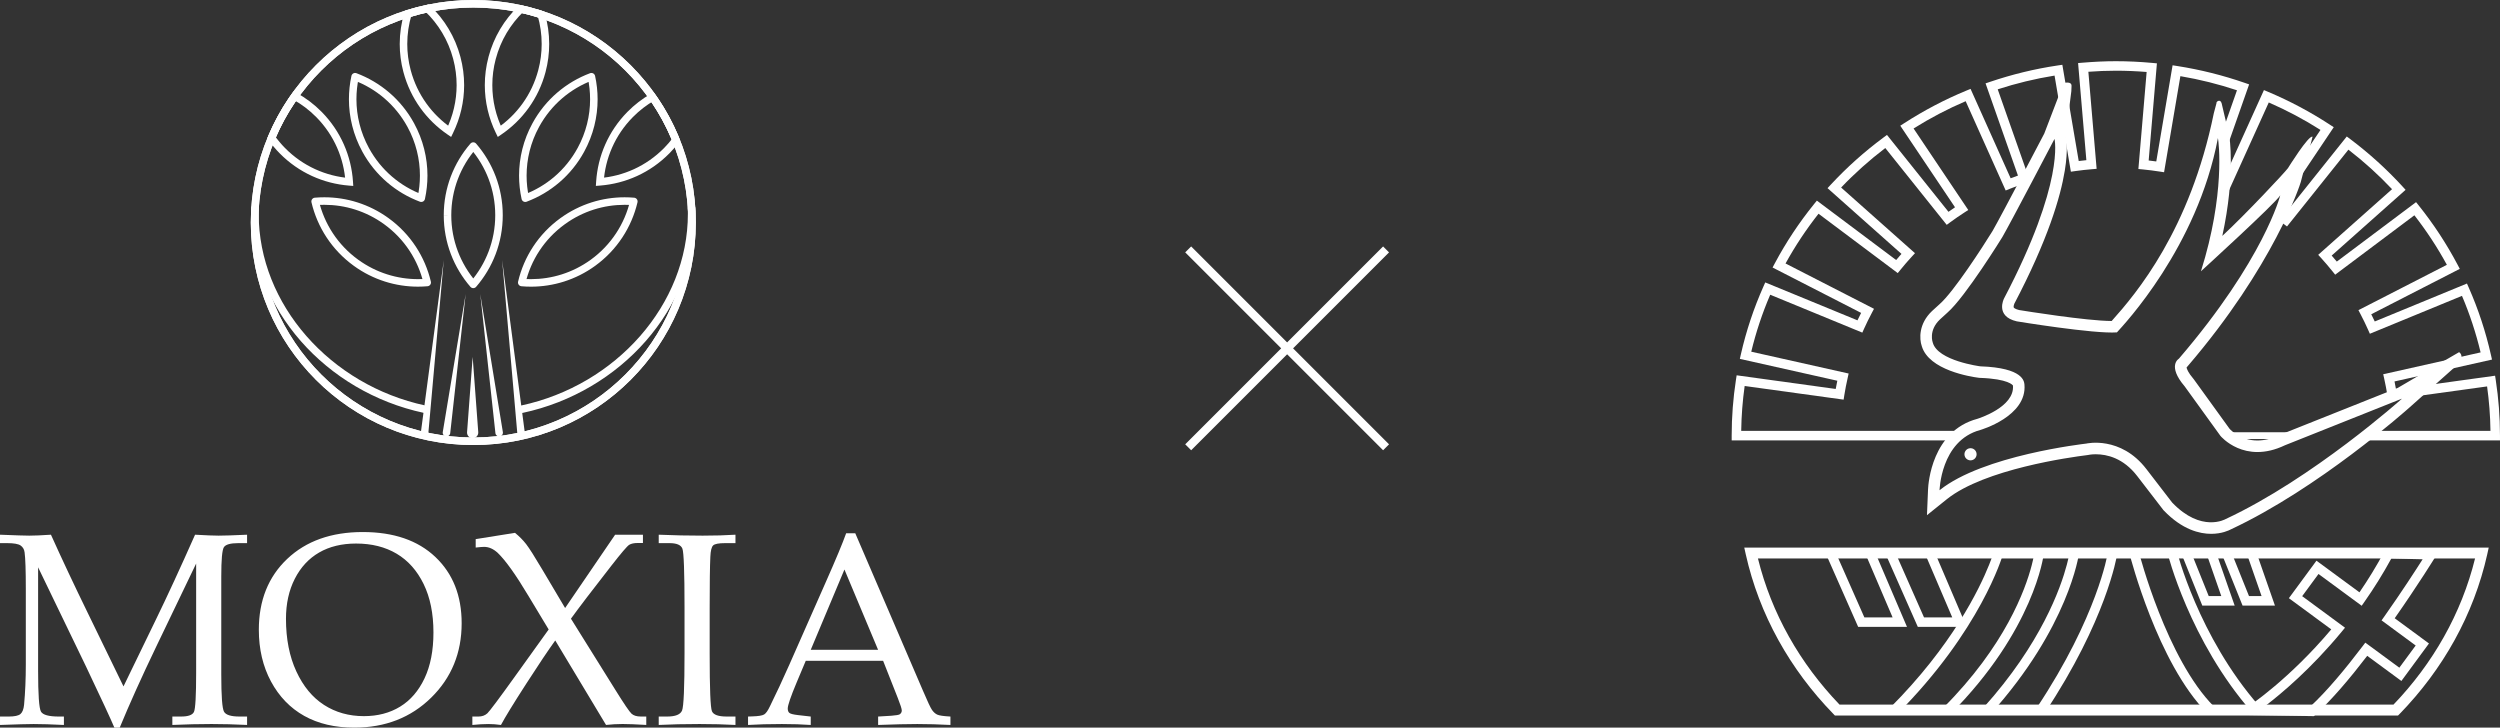 <?xml version="1.0" encoding="utf-8"?>
<!-- Generator: Adobe Illustrator 20.1.0, SVG Export Plug-In . SVG Version: 6.00 Build 0)  -->
<svg version="1.1" id="レイヤー_1" xmlns="http://www.w3.org/2000/svg" xmlns:xlink="http://www.w3.org/1999/xlink" x="0px"
	 y="0px" width="368.207px" height="107.168px" viewBox="0 0 368.207 107.168" style="enable-background:new 0 0 368.207 107.168;"
	 xml:space="preserve">
<rect x="0" y="0" width="368.207" height="107.168" fill="#333333" stroke="none"/>
<style type="text/css">
	.st0{fill:#FFFFFF;}
</style>
<g>
	<polygon class="st0" points="204.581,65.44 203.706,66.315 189.572,52.181 175.437,66.315 174.562,65.44 188.696,51.306 
		174.562,37.171 175.437,36.296 189.572,50.43 203.706,36.296 204.581,37.171 190.447,51.306 	"/>
	<path class="st0" d="M255.046,64.863v-0.701c0-2.788,0.217-5.529,0.627-8.206l0.105-0.682l14.59,2.013
		c0.073-0.407,0.154-0.811,0.238-1.212l-14.358-3.219l0.154-0.684c0.786-3.452,1.899-6.781,3.312-9.957l0.276-0.62l13.582,5.585
		c0.174-0.369,0.354-0.734,0.538-1.096L261.069,39.4l0.335-0.629c1.643-3.081,3.577-5.991,5.765-8.699l0.425-0.525l11.677,8.752
		c0.255-0.305,0.515-0.607,0.78-0.906l-10.887-9.681l0.486-0.523c2.348-2.531,4.938-4.844,7.727-6.915l0.542-0.402l9.056,11.324
		c0.318-0.226,0.639-0.447,0.964-0.665l-8.062-12.015l0.6-0.385c2.869-1.849,5.919-3.46,9.124-4.782l0.628-0.257l5.903,13.167
		c0.357-0.138,0.717-0.27,1.077-0.397l-4.772-13.582l0.672-0.227c3.2-1.082,6.526-1.902,9.962-2.411l0.676-0.099l2.411,14.173
		c0.374-0.047,0.75-0.088,1.126-0.124l-1.218-14.303l0.701-0.057c1.598-0.134,3.217-0.217,4.861-0.217
		c1.809,0,3.594,0.091,5.356,0.252l0.691,0.064l-1.214,14.307c0.375,0.042,0.748,0.09,1.12,0.142l2.403-14.163l0.683,0.107
		c3.421,0.536,6.737,1.371,9.924,2.475l0.665,0.229l-3.015,8.586l-1.321-0.465l2.547-7.252c-2.691-0.896-5.476-1.594-8.335-2.079
		l-2.402,14.151l-0.683-0.105c-0.797-0.124-1.599-0.227-2.409-0.305l-0.691-0.066l1.215-14.291
		c-1.497-0.121-3.008-0.187-4.534-0.187c-1.36,0-2.708,0.058-4.048,0.157l1.216,14.292l-0.696,0.06
		c-0.819,0.068-1.624,0.154-2.42,0.27l-0.676,0.097L302.6,11.133c-2.872,0.461-5.665,1.146-8.371,2.023l4.769,13.571l-0.67,0.229
		c-0.778,0.264-1.548,0.542-2.298,0.847l-0.626,0.255l-5.895-13.152c-2.675,1.143-5.237,2.493-7.672,4.019l8.054,12.004
		l-0.598,0.388c-0.694,0.447-1.372,0.915-2.034,1.401l-0.542,0.398l-9.046-11.312c-2.324,1.771-4.502,3.714-6.505,5.818
		l10.877,9.668l-0.484,0.525c-0.563,0.608-1.103,1.239-1.63,1.888l-0.425,0.519l-11.667-8.744c-1.814,2.304-3.441,4.753-4.859,7.328
		l13.028,6.676l-0.331,0.628c-0.394,0.742-0.765,1.495-1.109,2.259l-0.279,0.619l-13.566-5.579c-1.158,2.692-2.093,5.497-2.792,8.39
		l14.344,3.215l-0.152,0.684c-0.185,0.825-0.352,1.651-0.482,2.483l-0.107,0.679l-14.574-2.01c-0.304,2.167-0.477,4.374-0.508,6.614
		h31.718v1.399H255.046z"/>
	<rect x="327.766" y="63.663" class="st0" width="10.204" height="1"/>
	<path class="st0" d="M326.981,27.532l6.458-14.265l0.629,0.265c3.179,1.341,6.21,2.953,9.061,4.817l0.593,0.386l-4.883,7.279
		l-1.163-0.779l4.091-6.099c-2.413-1.535-4.959-2.888-7.616-4.045l-5.895,13.019L326.981,27.532z M338.838,26.015L338.838,26.015
		h0.002H338.838z"/>
	<path class="st0" d="M348.761,64.862v0.002V64.862z M348.761,64.862v-1.399h18.042c-0.03-2.219-0.199-4.402-0.498-6.549
		l-14.575,2.015l-0.104-0.681c-0.128-0.822-0.288-1.636-0.467-2.447l-0.152-0.682l14.344-3.217c-0.688-2.87-1.606-5.654-2.744-8.326
		l-13.567,5.581l-0.275-0.621c-0.333-0.754-0.697-1.494-1.082-2.23l-0.327-0.625l13.026-6.678c-1.394-2.561-2.997-5-4.785-7.294
		l-11.664,8.747l-0.424-0.528c-0.515-0.642-1.048-1.267-1.598-1.874l-0.478-0.523l10.875-9.669
		c-1.979-2.102-4.128-4.047-6.425-5.821l-9.045,11.314l-0.542-0.406c-0.294-0.221-0.592-0.44-0.887-0.654l0.815-1.137
		c0.123,0.088,0.246,0.177,0.367,0.266l9.05-11.323l0.545,0.409c2.758,2.078,5.316,4.395,7.639,6.926l0.478,0.524l-10.886,9.681
		c0.257,0.291,0.508,0.587,0.756,0.886l11.672-8.755l0.425,0.531c2.159,2.7,4.063,5.601,5.684,8.669l0.332,0.627l-13.041,6.686
		c0.178,0.351,0.351,0.705,0.518,1.063l13.577-5.588l0.278,0.625c1.392,3.156,2.486,6.466,3.257,9.892l0.156,0.683l-14.359,3.221
		c0.08,0.388,0.156,0.779,0.225,1.172l14.588-2.018l0.105,0.685c0.404,2.656,0.617,5.374,0.617,8.142v0.7H348.761z"/>
	<path class="st0" d="M362.004,53.666c1.093-1.269,0.177-1.798,0.177-1.798c-2.469,1.411-9.023,5.258-9.023,5.258l-17.25,6.875
		l-0.054,0.02l-0.051,0.025c-1.153,0.552-2.27,0.831-3.321,0.831c-2.42,0-3.87-1.466-4.109-1.729l-5.237-7.249l-0.041-0.054
		l-0.044-0.054c-0.785-0.918-0.966-1.452-1.009-1.667l0.161-0.186c12.691-14.791,16.562-26.735,16.663-27.134l0.859-3.287
		l0.875-3.375c-0.558-0.321-3.625,4.625-3.625,4.625c-0.435,0.603-6.069,6.632-9.666,9.979c1.976-9.084,1.033-14.694,1.02-14.758
		l-1.118-4.763c-0.192-0.718-0.84-0.269-0.768,0l-0.384,1.44c-3.522,17.227-11.412,26.555-15.047,30.613
		c-3.722-0.015-12.804-1.479-13.637-1.615c-0.561-0.139-0.755-0.315-0.784-0.371c-0.05-0.103,0.008-0.401,0.076-0.546
		c4.955-9.445,6.808-15.736,7.441-19.614c0.525-3.207,0.214-4.762,0.133-5.084l0.829-6.615l0.031-0.768
		c0.033-0.768-1.167-0.433-1.167-0.433l-2.851,7.442c-0.062,0.122-6.354,12.156-7.617,14.348c-1.471,2.385-5.728,8.962-7.782,10.759
		l-1.133,1.032c-1.971,1.868-1.884,4.09-1.506,5.171c1.047,3.537,7.173,4.501,8.399,4.658l0.079,0.008l0.081,0.005
		c4.23,0.144,4.863,1.092,4.869,1.131c0.271,3.169-5.068,4.844-5.251,4.902c-6.681,1.789-7.219,9.483-7.258,10.427l-0.002,0.049
		l-0.154,3.713l2.869-2.306l0.091-0.073c5.539-4.409,18.159-6.161,20.636-6.467l0.126-0.017l0.074-0.013l0.059-0.012
		c0.004,0,0.391-0.082,1.001-0.082c1.66,0,4.065,0.556,6.109,3.21l3.798,4.935l0.056,0.074l0.063,0.066
		c2.721,2.838,5.289,3.434,6.967,3.434c1.558,0,2.607-0.495,2.918-0.662c12.934-6.046,25.803-17.505,26.347-17.99L362.004,53.666z
		 M327.787,76.455c0,0-3.56,2.06-7.867-2.44l-3.799-4.935c-3.799-4.935-8.834-3.75-8.834-3.75
		c-0.316,0.045-15.219,1.723-21.625,6.875c0,0.156,0.108-7.296,6-8.875c0.053-0.018,6.906-2.005,6.505-6.689
		c-0.056-0.438-0.106-2.467-6.505-2.686c0,0-6.278-0.809-7-3.5c0,0-0.674-1.765,1.059-3.406l1.108-1.011
		c2.667-2.334,8.084-11.125,8.084-11.125c1.322-2.292,7.679-14.451,7.679-14.451s1.582,6.312-7.43,23.493
		c0,0-1.375,2.625,1.875,3.375c0,0,11.375,1.875,14.75,1.625c0.963-1.069,11.839-12.521,14.875-28.625
		c0.121,0.586,1.085,8.25-2.5,19.625c0,0,11.027-10.056,11.679-11.185c0,0-2.353,9.406-14.929,24.06c0,0-1.767,1.006,0.844,4.066
		l5.281,7.309c0,0,3.5,4.25,9.5,1.375l17.25-6.875C353.787,58.705,340.662,70.455,327.787,76.455"/>
	<path class="st0" d="M291.09,66.676c0.128,0.477-0.155,0.968-0.633,1.096c-0.477,0.128-0.969-0.156-1.097-0.633
		c-0.127-0.477,0.157-0.968,0.633-1.096C290.471,65.915,290.962,66.198,291.09,66.676"/>
	<path class="st0" d="M270.525,105.383v-0.308V105.383h-0.279l-0.193-0.202l-0.039-0.042c-6.367-6.54-10.906-14.598-12.897-23.509
		l-0.217-0.979h109.646l-0.174,0.791l-0.041,0.188c-1.992,8.911-6.535,16.969-12.904,23.515l-0.238,0.238H270.525z M352.794,103.928
		v-0.153V103.928z M352.52,103.775c5.812-6.059,10.01-13.413,12.012-21.518H258.915c2,8.106,6.199,15.461,12.015,21.518H352.52z"/>
	<polygon class="st0" points="273.675,92.329 268.937,81.608 270.217,81.041 274.588,90.93 278.746,90.93 274.758,81.6 
		276.044,81.049 280.868,92.329 	"/>
	<polygon class="st0" points="282.46,92.328 277.722,81.608 279.003,81.042 283.373,90.93 287.531,90.93 283.543,81.6 
		284.831,81.048 289.651,92.328 	"/>
	<path class="st0" d="M278.34,104.276c9.162-9.162,13.189-17.519,14.62-21.091c0.478-1.192,0.66-1.828,0.66-1.83v0.002l1.347,0.385
		c-0.025,0.082-3.21,11.097-15.636,23.525L278.34,104.276z"/>
	<path class="st0" d="M286.183,104.275c9.142-9.144,12.127-17.462,13.049-21.006c0.308-1.183,0.38-1.803,0.38-1.805v0.002
		l1.39,0.166c-0.01,0.109-1.376,11.181-13.83,23.635L286.183,104.275z"/>
	<path class="st0" d="M292.13,104.227c8.486-9.429,11.375-17.621,12.287-21.087c0.302-1.157,0.383-1.759,0.383-1.761l0.002,0.002
		l1.387,0.185c-0.013,0.103-1.482,10.781-13.017,23.601L292.13,104.227z"/>
	<path class="st0" d="M299.984,104.234c4.486-6.748,7.094-12.429,8.578-16.414c1.486-3.986,1.841-6.226,1.843-6.232l1.381,0.22
		c-0.013,0.082-1.539,9.518-10.636,23.201L299.984,104.234z"/>
	<path class="st0" d="M313.702,81.799l1.355-0.35c0.006,0.008,1.007,3.907,2.9,8.706c1.887,4.795,4.679,10.47,8.12,13.899
		l-0.991,0.989C317.737,97.651,313.733,81.846,313.702,81.799"/>
	<path class="st0" d="M319.226,81.42l1.358-0.34c0.006,0.006,0.785,3.15,2.707,7.612c1.921,4.463,4.972,10.206,9.461,15.318
		l-1.052,0.924C322.46,94.398,319.244,81.474,319.226,81.42"/>
	<path class="st0" d="M324.36,89.192l-2.997-7.457l1.299-0.523l2.645,6.58h1.851l-2.122-6.087l1.32-0.462l2.772,7.949H324.36z
		 M321.362,81.734l0.001,0.001l-0.001,0.001V81.734z"/>
	<polygon class="st0" points="330.291,89.194 327.293,81.737 327.295,81.737 328.594,81.213 331.239,87.792 333.089,87.792 
		330.969,81.705 332.288,81.243 335.06,89.194 	"/>
	<path class="st0" d="M329.257,105.283l1.899-1.245c0.002-0.007,1.532-1.003,3.895-3.003c2.249-1.904,5.235-4.697,8.304-8.339
		l-6.243-4.594l4.063-5.522l6.333,4.659c1.275-1.861,2.513-3.867,3.663-6.02l0.201-0.38l6.706,0.159l-0.016,0.699l0.016-0.699
		l1.216,0.029l-0.636,1.038c-0.006,0.008-2.51,4.067-5.96,8.993l5.047,3.715l-4.063,5.523l-5.031-3.703
		c-2.517,3.283-5.19,6.451-7.652,8.696l-0.207,0.186L329.257,105.283z M340.261,104.066c2.433-2.256,5.158-5.521,7.692-8.867
		l0.416-0.55l5.013,3.689l2.407-3.267l-5.025-3.7l0.396-0.56c2.56-3.628,4.645-6.856,5.652-8.442l-4.611-0.11
		c-1.246,2.291-2.583,4.416-3.954,6.372l-0.411,0.587l-6.361-4.682l-2.405,3.268l6.309,4.645l-0.471,0.57
		c-4.517,5.475-8.914,9.153-11.252,10.938L340.261,104.066z"/>
	<path class="st0" d="M65.912,31.701h-0.554c0,4.031,1.482,7.721,3.928,10.546c0.105,0.121,0.259,0.191,0.419,0.191
		c0.16,0,0.314-0.07,0.419-0.192c2.444-2.825,3.925-6.515,3.924-10.546c0-4.032-1.48-7.721-3.924-10.548
		c-0.105-0.121-0.259-0.192-0.419-0.192c-0.16,0-0.314,0.07-0.419,0.191c-2.446,2.826-3.928,6.516-3.928,10.548H65.912h0.554
		c0-3.759,1.379-7.188,3.658-9.823l-0.419-0.363l-0.419,0.362c2.277,2.635,3.654,6.064,3.654,9.823c0,3.758-1.377,7.188-3.654,9.821
		l0.419,0.362l0.419-0.363c-2.279-2.633-3.657-6.063-3.658-9.821H65.912z"/>
	<path class="st0" d="M52.446,38.711l-0.325,0.449c2.855,2.065,6.163,3.061,9.438,3.061c0.471,0,0.942-0.021,1.41-0.062
		c0.16-0.014,0.307-0.097,0.401-0.227c0.094-0.13,0.127-0.296,0.09-0.452c-0.859-3.638-2.98-7.001-6.247-9.361
		c-2.858-2.065-6.166-3.062-9.441-3.062c-0.47,0-0.939,0.02-1.407,0.061c-0.16,0.014-0.307,0.097-0.401,0.227
		c-0.094,0.13-0.127,0.296-0.09,0.452c0.857,3.639,2.979,6.999,6.246,9.363L52.446,38.711l0.325-0.449
		c-3.046-2.205-5.018-5.328-5.817-8.72l-0.539,0.127l0.048,0.552c0.435-0.038,0.873-0.057,1.31-0.057
		c3.052,0,6.127,0.926,8.792,2.852c3.045,2.201,5.015,5.326,5.818,8.718l0.539-0.127l-0.048-0.552
		c-0.437,0.038-0.875,0.057-1.314,0.057c-3.052,0-6.126-0.926-8.789-2.851L52.446,38.711z"/>
	<path class="st0" d="M53.846,22.058l-0.487,0.265c1.925,3.54,4.991,6.073,8.489,7.386c0.15,0.056,0.319,0.045,0.46-0.032
		c0.141-0.077,0.242-0.212,0.277-0.369c0.246-1.127,0.372-2.283,0.372-3.445c0-2.605-0.634-5.249-1.965-7.696
		c-1.929-3.541-4.997-6.073-8.497-7.387c-0.15-0.056-0.319-0.045-0.46,0.032c-0.141,0.077-0.242,0.212-0.276,0.369
		c-0.244,1.123-0.369,2.275-0.369,3.433c0,2.61,0.635,5.258,1.971,7.709L53.846,22.058l0.486-0.265
		c-1.245-2.286-1.835-4.748-1.836-7.179c0-1.079,0.117-2.151,0.344-3.198L52.3,11.299l-0.195,0.519
		c3.262,1.225,6.114,3.579,7.913,6.879c1.241,2.282,1.83,4.74,1.83,7.166c0,1.083-0.117,2.159-0.347,3.209l0.541,0.118l0.195-0.519
		c-3.26-1.225-6.11-3.579-7.905-6.878L53.846,22.058z"/>
	<path class="st0" d="M85.563,22.058l-0.487-0.265c-1.793,3.299-4.647,5.653-7.908,6.878l0.195,0.519l0.541-0.118
		c-0.229-1.05-0.346-2.125-0.346-3.206c0-2.427,0.589-4.886,1.833-7.169c1.797-3.3,4.649-5.654,7.909-6.879l-0.195-0.519
		l-0.541,0.118c0.229,1.05,0.346,2.125,0.346,3.207c0,2.427-0.59,4.887-1.833,7.169L85.563,22.058l0.486,0.265
		c1.334-2.448,1.969-5.093,1.969-7.699c0-1.162-0.126-2.316-0.372-3.443c-0.034-0.157-0.136-0.292-0.277-0.369
		s-0.31-0.088-0.46-0.032c-3.498,1.313-6.565,3.846-8.492,7.387c-1.334,2.448-1.968,5.093-1.968,7.699
		c0,1.162,0.126,2.316,0.372,3.443c0.034,0.157,0.136,0.292,0.276,0.369c0.141,0.077,0.31,0.088,0.46,0.032
		c3.498-1.313,6.568-3.845,8.492-7.386L85.563,22.058z"/>
	<path class="st0" d="M87.321,38.711l-0.325-0.449c-2.664,1.925-5.738,2.85-8.79,2.851c-0.439,0-0.877-0.019-1.314-0.057
		l-0.048,0.552l0.539,0.127c0.8-3.391,2.774-6.517,5.818-8.718c2.664-1.926,5.74-2.852,8.792-2.852c0.438,0,0.875,0.019,1.311,0.057
		l0.048-0.552l-0.539-0.128c-0.803,3.392-2.772,6.516-5.817,8.72L87.321,38.711l0.325,0.449c3.267-2.364,5.386-5.724,6.246-9.363
		c0.037-0.156,0.004-0.322-0.09-0.452c-0.094-0.13-0.241-0.214-0.401-0.227c-0.468-0.041-0.937-0.061-1.407-0.061
		c-3.276,0-6.585,0.997-9.442,3.062c-3.266,2.36-5.39,5.723-6.247,9.362c-0.037,0.156-0.004,0.322,0.09,0.452
		c0.094,0.13,0.241,0.213,0.401,0.227c0.468,0.041,0.939,0.062,1.41,0.062c3.275,0,6.583-0.996,9.439-3.061L87.321,38.711z"/>
	<path class="st0" d="M101.928,32.772h-0.554c0,8.746-3.543,16.659-9.274,22.391c-5.732,5.731-13.644,9.274-22.39,9.274
		c-8.747,0-16.659-3.543-22.391-9.274c-5.731-5.732-9.273-13.645-9.274-22.391c0-8.745,3.543-16.658,9.274-22.389
		c5.732-5.731,13.644-9.274,22.391-9.274c8.746,0,16.658,3.543,22.39,9.274c5.731,5.732,9.274,13.644,9.274,22.389H101.928h0.554
		C102.482,14.673,87.811,0,69.71,0C51.609,0,36.938,14.673,36.938,32.772c0,18.101,14.671,32.773,32.773,32.773
		c18.1,0,32.772-14.672,32.772-32.773H101.928z"/>
	<path class="st0" d="M73.955,38.3l3.332,25.358c0.04,0.304-0.174,0.582-0.477,0.622c-0.304,0.04-0.582-0.174-0.622-0.477
		l-0.003-0.024L73.955,38.3z"/>
	<path class="st0" d="M70.734,43.311l3.33,20.332c0.05,0.302-0.155,0.587-0.457,0.637c-0.302,0.049-0.587-0.156-0.637-0.457
		l-0.004-0.03L70.734,43.311z"/>
	<path class="st0" d="M61.989,63.657L65.362,38.3L63.09,63.78c-0.027,0.304-0.296,0.53-0.601,0.503
		c-0.305-0.027-0.53-0.296-0.503-0.602L61.989,63.657z"/>
	<path class="st0" d="M65.211,63.643l3.374-20.331l-2.276,20.483c-0.034,0.304-0.308,0.524-0.612,0.49
		c-0.304-0.034-0.524-0.308-0.49-0.612L65.211,63.643z"/>
	<path class="st0" d="M39.995,20.297l-0.451,0.322c0.488,0.684,1.033,1.342,1.646,1.961c2.829,2.87,6.475,4.459,10.202,4.754
		l0.638,0.051l-0.042-0.639c-0.243-3.727-1.779-7.397-4.611-10.267c-1.121-1.137-2.37-2.07-3.703-2.804l-0.433-0.238l-0.286,0.404
		c-1.371,1.936-2.539,4.026-3.472,6.243l-0.12,0.285l0.18,0.252L39.995,20.297l0.511,0.215c0.901-2.142,2.03-4.161,3.355-6.032
		l-0.452-0.32l-0.267,0.485c1.241,0.683,2.404,1.551,3.448,2.611c2.639,2.676,4.066,6.088,4.294,9.561l0.553-0.036l0.044-0.552
		c-3.474-0.276-6.864-1.752-9.502-4.428c-0.569-0.574-1.075-1.185-1.532-1.825L39.995,20.297l0.511,0.215L39.995,20.297z"/>
	<path class="st0" d="M98.204,22.189l0.394,0.389c0.509-0.516,0.978-1.058,1.4-1.623l0.187-0.251l-0.118-0.29
		c-0.927-2.282-2.105-4.435-3.502-6.426l-0.292-0.416l-0.439,0.254c-1.226,0.71-2.379,1.593-3.422,2.649
		c-2.831,2.871-4.366,6.54-4.61,10.267l-0.042,0.639l0.639-0.051c3.728-0.295,7.373-1.884,10.199-4.755L98.204,22.189l-0.395-0.389
		c-2.635,2.675-6.023,4.152-9.497,4.428l0.044,0.552l0.553,0.036c0.228-3.474,1.655-6.885,4.293-9.561
		c0.973-0.986,2.046-1.808,3.188-2.468l-0.277-0.48l-0.454,0.318c1.349,1.924,2.487,4.003,3.383,6.207l0.513-0.209l-0.444-0.332
		c-0.39,0.522-0.826,1.026-1.301,1.508L98.204,22.189z"/>
	<path class="st0" d="M101.928,32.772h-0.554c0,8.746-3.543,16.659-9.274,22.391c-5.732,5.731-13.644,9.274-22.39,9.274
		c-8.747,0-16.659-3.543-22.391-9.274c-5.731-5.732-9.273-13.645-9.274-22.391c0-8.745,3.543-16.658,9.274-22.389
		c5.732-5.731,13.644-9.274,22.391-9.274c8.746,0,16.658,3.543,22.39,9.274c5.731,5.732,9.274,13.644,9.274,22.389H101.928h0.554
		C102.482,14.673,87.811,0,69.71,0C51.609,0,36.938,14.673,36.938,32.772c0,18.101,14.671,32.773,32.773,32.773
		c18.1,0,32.772-14.672,32.772-32.773H101.928z"/>
	<path class="st0" d="M59.954,10.475l-0.536,0.142c1.034,3.897,3.411,7.085,6.496,9.19l0.529,0.361l0.281-0.575
		c1.058-2.164,1.636-4.572,1.636-7.054c0-1.37-0.176-2.763-0.545-4.149c-0.79-2.981-2.37-5.548-4.452-7.533l-0.212-0.202
		l-0.287,0.062c-0.996,0.214-1.98,0.469-2.944,0.77l-0.281,0.088l-0.085,0.282c-0.445,1.482-0.681,3.038-0.681,4.624
		c0,1.366,0.175,2.755,0.543,4.138L59.954,10.475l0.535-0.142c-0.343-1.289-0.506-2.581-0.506-3.853c0-1.476,0.22-2.925,0.634-4.305
		l-0.531-0.159l0.165,0.529c0.928-0.29,1.88-0.536,2.846-0.745l-0.117-0.542L62.6,1.659c1.939,1.85,3.409,4.236,4.145,7.015
		c0.344,1.293,0.508,2.589,0.508,3.865c0,2.31-0.538,4.551-1.524,6.567l0.498,0.243l0.312-0.458
		c-2.875-1.963-5.086-4.926-6.05-8.559L59.954,10.475z"/>
	<path class="st0" d="M72.484,8.532L71.949,8.39c-0.369,1.386-0.545,2.779-0.545,4.149c0,2.482,0.577,4.889,1.631,7.053l0.28,0.576
		l0.529-0.36c3.093-2.105,5.47-5.293,6.503-9.19c0.366-1.382,0.541-2.771,0.541-4.138c0-1.539-0.222-3.051-0.642-4.494l-0.082-0.281
		l-0.279-0.091c-0.995-0.324-2.012-0.605-3.051-0.835l-0.291-0.064l-0.214,0.207c-2.045,1.975-3.602,4.518-4.383,7.469L72.484,8.532
		l0.536,0.142c0.728-2.751,2.176-5.114,4.082-6.956L76.716,1.32l-0.12,0.541c1.003,0.222,1.984,0.493,2.948,0.807l0.171-0.527
		l-0.532,0.155c0.391,1.344,0.598,2.751,0.598,4.184c0,1.272-0.163,2.565-0.504,3.854c-0.964,3.633-3.174,6.595-6.056,8.558
		l0.312,0.458l0.498-0.243c-0.982-2.016-1.52-4.258-1.52-6.568c0-1.275,0.164-2.572,0.507-3.864L72.484,8.532z"/>
	<path class="st0" d="M68.791,63.652l0.824-11.081l0.824,11.081c0.034,0.455-0.308,0.852-0.763,0.886
		c-0.455,0.034-0.852-0.308-0.886-0.763V63.652z"/>
	<path class="st0" d="M62.655,59.726C48.693,56.739,38.091,44.871,38.1,31.473c0-0.261,0.004-0.523,0.012-0.785
		c0.009-0.306-0.231-0.561-0.537-0.571c-0.306-0.01-0.561,0.231-0.571,0.537c-0.009,0.274-0.013,0.547-0.013,0.819
		c0.009,14.002,11.008,26.246,25.431,29.337c0.299,0.064,0.594-0.127,0.658-0.426C63.145,60.085,62.954,59.79,62.655,59.726
		L62.655,59.726z"/>
	<path class="st0" d="M76.99,60.81c14.425-3.091,25.421-15.337,25.431-29.341c0-0.271-0.004-0.543-0.012-0.815
		c-0.009-0.306-0.265-0.546-0.571-0.537c-0.306,0.009-0.546,0.265-0.537,0.571c0.008,0.261,0.012,0.521,0.012,0.781
		c0.009,13.4-10.591,25.269-24.555,28.257c-0.299,0.064-0.49,0.359-0.426,0.658C76.396,60.683,76.69,60.874,76.99,60.81L76.99,60.81
		z"/>
	<path class="st0" d="M28.887,83.006l-5.854,12.18c-2.194,4.572-3.994,8.566-5.4,11.982h-0.788
		c-0.486-1.169-1.879-4.172-4.178-9.007L5.612,83.554v15.224c0,3.546,0.142,5.558,0.426,6.037c0.283,0.48,1.164,0.719,2.643,0.719
		h0.732v1.24c-1.829-0.092-3.315-0.138-4.459-0.138c-0.829,0-2.48,0.046-4.953,0.138v-1.24h1.28c0.866,0,1.444-0.125,1.733-0.374
		c0.288-0.249,0.466-0.702,0.532-1.359c0.171-1.838,0.256-3.82,0.256-5.947V86.709c0-2.691-0.059-4.47-0.177-5.336
		c-0.053-0.446-0.246-0.788-0.581-1.024c-0.335-0.237-1.001-0.355-1.999-0.355H0v-1.241c2.285,0.092,3.722,0.138,4.313,0.138
		c0.748,0,1.812-0.046,3.191-0.138c1.59,3.533,3.423,7.428,5.5,11.684l5.184,10.658l4.788-9.871
		c1.681-3.454,3.599-7.612,5.754-12.471c1.641,0.092,2.796,0.138,3.466,0.138c0.775,0,2.173-0.046,4.194-0.138v1.241h-1.287
		c-1.161,0-1.871,0.201-2.128,0.601c-0.257,0.4-0.385,1.841-0.385,4.322v14.394c0,3.203,0.135,5.041,0.406,5.513
		c0.27,0.473,1.026,0.709,2.266,0.709h1.128v1.24c-1.825-0.092-3.571-0.138-5.238-0.138c-1.838,0-3.761,0.046-5.769,0.138v-1.24h1.3
		c1.037,0,1.664-0.227,1.881-0.679c0.217-0.453,0.325-2.399,0.325-5.838V83.006z"/>
	<path class="st0" d="M38.122,92.754c0-4.319,1.392-7.798,4.177-10.436c2.785-2.638,6.495-3.958,11.133-3.958
		c4.545,0,8.108,1.225,10.69,3.673c2.581,2.449,3.872,5.701,3.872,9.757c0,4.372-1.497,8.027-4.493,10.968
		c-2.995,2.94-6.771,4.41-11.329,4.41c-2.851,0-5.307-0.578-7.37-1.733c-2.062-1.155-3.691-2.842-4.887-5.06
		C38.72,98.156,38.122,95.616,38.122,92.754z M42.119,91.14c0,2.967,0.509,5.55,1.527,7.748c1.018,2.2,2.381,3.847,4.089,4.943
		c1.708,1.096,3.659,1.644,5.855,1.644c2.035,0,3.817-0.465,5.34-1.398c1.525-0.932,2.723-2.323,3.598-4.174
		c0.874-1.851,1.311-4.102,1.311-6.754c0-2.783-0.483-5.163-1.45-7.138c-0.965-1.975-2.289-3.463-3.971-4.46
		c-1.682-0.997-3.672-1.497-5.972-1.497c-2.103,0-3.916,0.44-5.44,1.32c-1.524,0.879-2.72,2.169-3.587,3.869
		C42.553,86.943,42.119,88.908,42.119,91.14z"/>
	<path class="st0" d="M80.809,92.711l-2.951-4.899c-1.864-3.124-3.374-5.244-4.529-6.361c-0.643-0.603-1.32-0.906-2.028-0.906
		c-0.249,0-0.663,0.033-1.24,0.099v-1.241l5.789-0.925c0.643,0.525,1.191,1.08,1.644,1.664c0.453,0.584,1.251,1.841,2.392,3.771
		l3.345,5.639l7.366-10.799h4.097v1.221h-0.768c-0.539,0-0.955,0.089-1.251,0.266c-0.295,0.177-1.185,1.218-2.668,3.123
		c-2.81,3.6-4.782,6.187-5.917,7.76l6.508,10.432c1.313,2.114,2.123,3.305,2.431,3.574c0.309,0.268,0.752,0.403,1.329,0.403h0.827
		v1.24c-1.523-0.092-2.684-0.138-3.485-0.138c-0.801,0-1.615,0.046-2.442,0.138L81.779,94.33c-1.012,1.399-2.443,3.535-4.294,6.405
		c-1.851,2.87-3.085,4.883-3.701,6.04c-0.63-0.092-1.248-0.138-1.851-0.138c-0.722,0-1.51,0.046-2.363,0.138v-1.24h0.886
		c0.538,0,0.977-0.158,1.319-0.472c0.341-0.316,1.779-2.24,4.312-5.774L80.809,92.711z"/>
	<path class="st0" d="M97.018,105.534h1.241c1.221,0,1.953-0.295,2.196-0.886c0.242-0.59,0.364-3.419,0.364-8.486v-6.676
		c0-5.251-0.105-8.146-0.315-8.684c-0.21-0.538-0.84-0.808-1.89-0.808h-1.595v-1.241c2.183,0.092,4.34,0.138,6.47,0.138
		c1.776,0,3.386-0.046,4.833-0.138v1.241h-1.524c-0.937,0-1.524,0.112-1.762,0.335c-0.237,0.224-0.376,0.788-0.415,1.693
		c-0.066,1.405-0.099,3.906-0.099,7.502v6.794c0,5.106,0.112,7.919,0.336,8.437c0.224,0.519,0.943,0.778,2.158,0.778h1.306v1.24
		c-1.618-0.092-3.38-0.138-5.287-0.138c-2.223,0-4.228,0.046-6.016,0.138V105.534z"/>
	<path class="st0" d="M130.066,97.323h-11.391l-1.335,3.171c-0.88,2.1-1.319,3.387-1.319,3.859c0,0.302,0.081,0.519,0.246,0.65
		c0.164,0.131,0.581,0.237,1.25,0.315l1.89,0.216v1.24c-1.26-0.092-2.678-0.138-4.253-0.138c-1.89,0-3.551,0.046-4.982,0.138v-1.24
		l0.591-0.02c0.919-0.026,1.512-0.121,1.782-0.286c0.269-0.164,0.554-0.568,0.856-1.211c0.932-1.89,1.884-3.931,2.855-6.124
		l5.415-12.268c1.444-3.255,2.428-5.618,2.954-7.088h1.339l9.964,23.176c0.669,1.575,1.116,2.524,1.339,2.846
		c0.223,0.322,0.479,0.551,0.767,0.689c0.288,0.138,0.938,0.233,1.949,0.286v1.24c-1.706-0.092-3.334-0.138-4.883-0.138
		c-1.444,0-3.367,0.046-5.769,0.138v-1.24l1.949-0.118c0.695-0.053,1.109-0.125,1.241-0.217c0.197-0.144,0.295-0.328,0.295-0.552
		c0-0.236-0.197-0.853-0.591-1.851L130.066,97.323z M119.408,95.709h9.921l-4.957-11.83L119.408,95.709z"/>
</g>
</svg>
